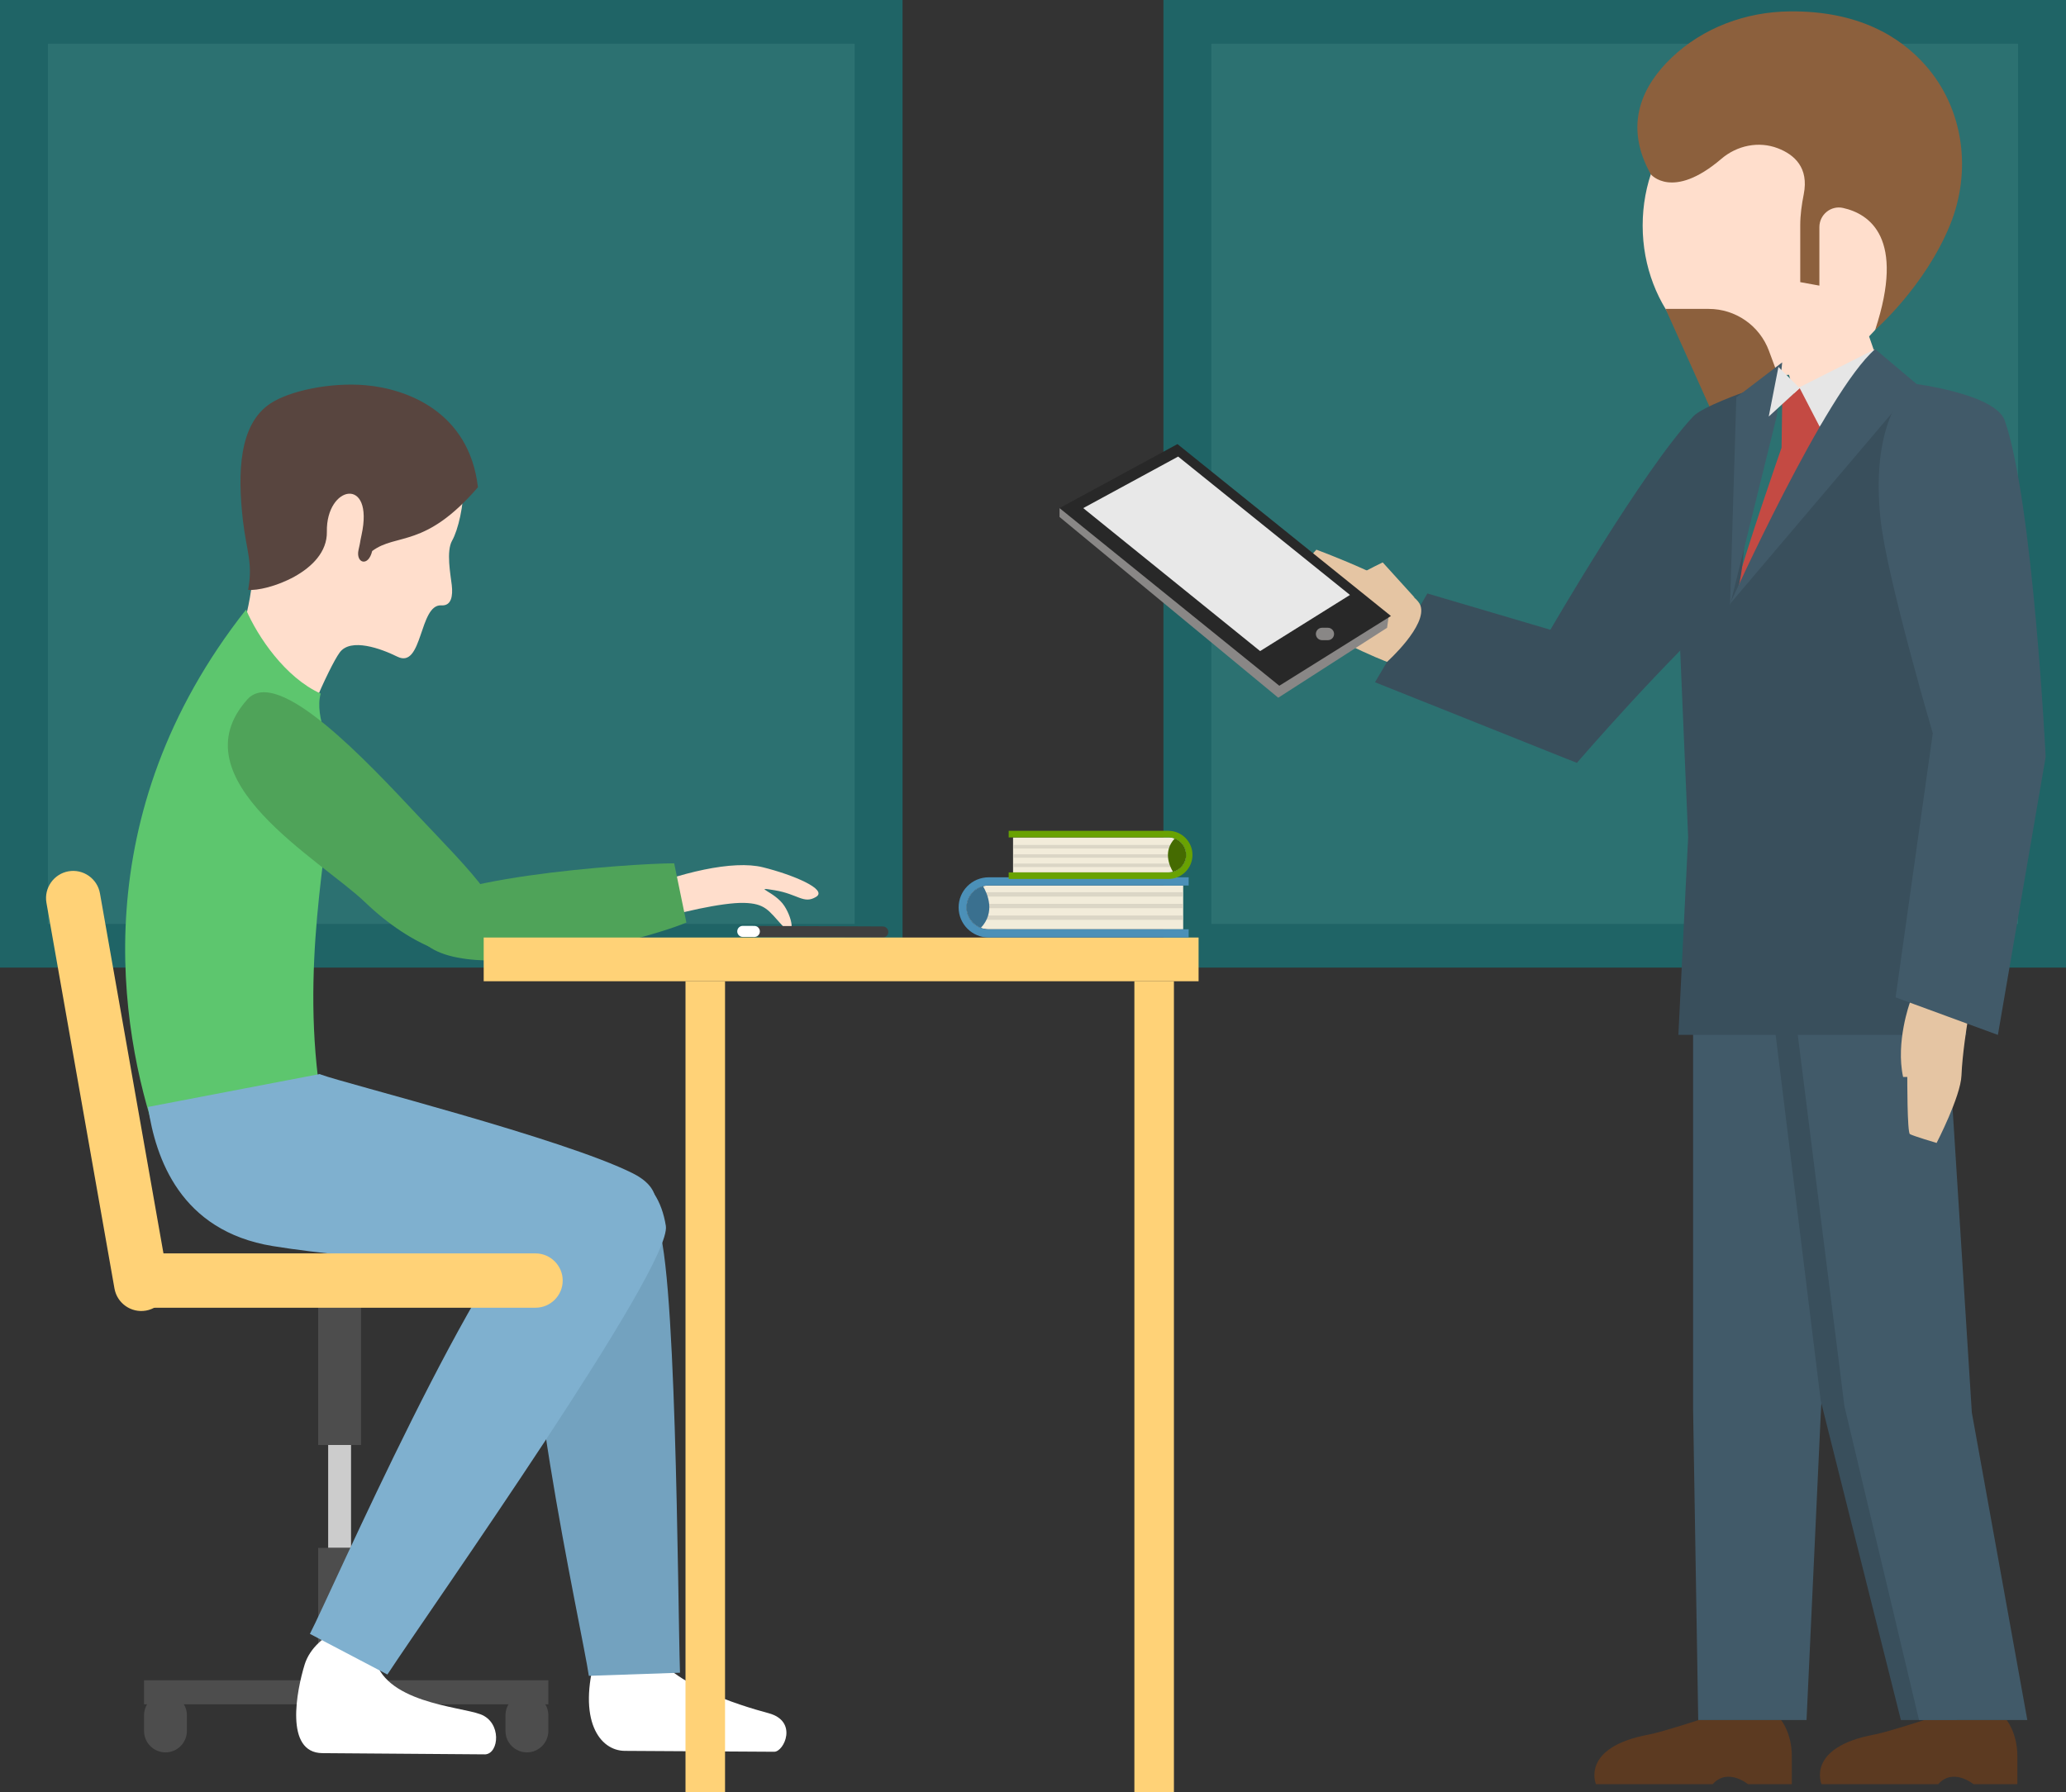 <?xml version="1.0" encoding="UTF-8"?> <!-- Generator: Adobe Illustrator 17.0.0, SVG Export Plug-In . SVG Version: 6.00 Build 0) --> <svg xmlns="http://www.w3.org/2000/svg" xmlns:xlink="http://www.w3.org/1999/xlink" version="1.1" id="Слой_1" x="0px" y="0px" width="500px" height="433.806px" viewBox="0 0 500 433.806" xml:space="preserve"><rect x="0" y="0" width="500" height="433.806" fill="#333333" stroke="none"/> <g> <g opacity="0.4"> <g> <rect x="0" y="0" fill-rule="evenodd" clip-rule="evenodd" fill="#00ACB2" width="218.43" height="234.235"></rect> <rect x="11.603" y="10.578" fill-rule="evenodd" clip-rule="evenodd" fill="#21CCCC" width="195.225" height="213.08"></rect> </g> </g> <g opacity="0.4"> <rect x="281.569" y="0" fill-rule="evenodd" clip-rule="evenodd" fill="#00ACB2" width="218.431" height="234.235"></rect> <rect x="293.171" y="10.578" fill-rule="evenodd" clip-rule="evenodd" fill="#21CCCC" width="195.225" height="213.08"></rect> </g> <g> <ellipse fill="#FFDECC" cx="430.311" cy="54.602" rx="32.765" ry="36.256"></ellipse> <polygon fill="#FFDECC" points="435.682,100.527 430.311,81.19 447.768,68.299 455.623,90.858 "></polygon> <path fill="#8C603D" d="M399.516,42.194c0,0,5.24,6.374,17.071-3.741c3.792-3.242,9.021-4.35,13.678-2.559 c4.025,1.548,7.534,4.708,6.266,11.13c-0.492,2.49-0.848,5.005-0.848,7.544v13.731l4.633,0.844V54.975 c0-3.008,2.772-5.289,5.709-4.638c6.446,1.429,15.139,7.248,7.799,29.503c0,0,12.023-10.478,18.098-25.357 c5.309-13.005,3.381-28.075-5.893-38.624c-6.152-6.998-16.295-13.26-32.874-13.102c-10.623,0.101-20.994,3.917-28.666,11.266 C397.733,20.494,392.685,30.011,399.516,42.194z"></path> <path fill="#8C603D" d="M430.311,90.858l-2.208-5.949c-2.26-6.089-8.069-10.129-14.563-10.129h-10.452l13.612,30.279 L430.311,90.858z"></path> <path fill-rule="evenodd" clip-rule="evenodd" fill="#5C3A21" d="M485.621,416.372c0,0,2.606,3.126,2.606,8.726v6.812h-10.61 c0,0-4.919-4.069-8.542,0H440.83c0,0-3.841-8.921,12.812-12.023c3.082-0.572,12.057-3.515,12.057-3.515H485.621z"></path> <path fill-rule="evenodd" clip-rule="evenodd" fill="#5C3A21" d="M431.038,416.372c0,0,2.605,3.126,2.605,8.726v6.812h-10.61 c0,0-4.919-4.069-8.541,0h-28.245c0,0-3.841-8.921,12.812-12.023c3.082-0.572,12.057-3.515,12.057-3.515H431.038z"></path> <polygon fill-rule="evenodd" clip-rule="evenodd" fill="#415A69" points="437.206,416.372 410.994,416.372 409.753,341.172 409.753,242.426 446.372,242.426 440.642,342.49 "></polygon> <polygon fill-rule="evenodd" clip-rule="evenodd" fill="#394F5C" points="473.553,416.372 460.039,416.372 440.642,339.086 429.171,245.984 465.795,245.984 462.97,340.666 "></polygon> <path fill-rule="evenodd" clip-rule="evenodd" fill="#C44A43" d="M444.508,97.568l-8.956-3.608l-4.239,3.801l-0.151,10.608 c0,0-8.026,22.92-12.028,37.156L444.508,97.568z"></path> <polygon fill-rule="evenodd" clip-rule="evenodd" fill="#E6E6E6" points="453.824,84.516 435.198,93.9 435.552,93.96 440.397,103.324 "></polygon> <polygon fill-rule="evenodd" clip-rule="evenodd" fill="#415A69" points="490.638,416.372 464.424,416.372 446.372,340.383 434.516,245.984 471.14,245.984 477.212,341.963 "></polygon> <path fill-rule="evenodd" clip-rule="evenodd" fill="#394F5C" d="M461.869,91.972c0,0-34.777,35.348-42.634,53.274l0.141-0.569 l11.787-52.705V90.32c0,0-15.346,6.609-19.314,13.005c-3.97,6.396-6.445,25.443-6.445,25.443l3.151,73.919l-2.365,47.84h17.609 h4.264h47.821L461.869,91.972z"></path> <path fill-rule="evenodd" clip-rule="evenodd" fill="#415A69" d="M462.982,92.849c0,0,19.94,2.437,22.205,8.97 c6.821,19.663,9.893,81.386,9.893,81.386l-11.562,67.323l-24.757-9.085l9-63.942c0,0-11.176-37.87-12.654-51.885 C452.405,100.03,462.982,92.849,462.982,92.849z"></path> <path fill-rule="evenodd" clip-rule="evenodd" fill="#394F5C" d="M422.156,94.906c0,0,2.171,46.052-3.022,50.619 c-15.628,13.745-37.512,39.15-37.512,39.15l-48.85-19.521l12.678-21.488l29.765,8.787c0,0,22.291-38.512,34.539-51.62 C411.977,98.453,422.156,94.906,422.156,94.906z"></path> <path fill-rule="evenodd" clip-rule="evenodd" fill="#394F5C" d="M429.055,227.12c0,0,9.26-3.791,31.52,0l-2.283,16.961 l-24.003-2.342L429.055,227.12z"></path> <path fill-rule="evenodd" clip-rule="evenodd" fill="#415A69" d="M453.824,84.516c-11.991,10.308-35.133,61.66-35.133,61.66 l45.157-53.209L453.824,84.516z"></path> <polygon fill-rule="evenodd" clip-rule="evenodd" fill="#415A69" points="418.691,146.541 430.043,100.547 431.313,87.725 420.215,96.184 "></polygon> <path fill-rule="evenodd" clip-rule="evenodd" fill="#E5C5A3" d="M462.218,242.71c0,0-3.483,9.543-1.642,17.995h1.017 c0,0-0.04,13.394,0.625,13.824c0.665,0.43,6.467,2.149,6.467,2.149s5.829-11.275,6.017-16.331 c0.188-5.056,1.398-12.542,1.398-12.542L462.218,242.71z"></path> <polygon fill-rule="evenodd" clip-rule="evenodd" fill="#E6E6E6" points="430.402,88.829 435.552,93.96 435.552,93.96 428.062,100.833 "></polygon> <path fill-rule="evenodd" clip-rule="evenodd" fill="#E5C5A3" d="M335.679,160.225c0,0-18.013-6.859-24.109-14.7 c-2.114-2.719,7.019-12.46,7.019-12.46s23.397,8.615,25.165,13.475C345.522,151.402,335.679,160.225,335.679,160.225z"></path> <path fill-rule="evenodd" clip-rule="evenodd" fill="#E5C5A3" d="M342.332,144.63l-7.697-8.485c0,0-11.819,5.588-10.529,7.163 c1.289,1.576,9.064-1.147,9.064-1.147L342.332,144.63z"></path> <g> <polygon fill-rule="evenodd" clip-rule="evenodd" fill="#898786" points="256.422,123 256.422,125.145 309.353,168.901 335.693,151.969 336.151,148.737 "></polygon> <polygon fill-rule="evenodd" clip-rule="evenodd" fill="#282828" points="309.61,166.002 256.422,123 284.963,107.502 336.625,149.119 "></polygon> <polygon fill-rule="evenodd" clip-rule="evenodd" fill="#E8E8E8" points="304.966,157.612 262.156,123 285.128,110.525 326.71,144.023 "></polygon> <path fill-rule="evenodd" clip-rule="evenodd" fill="#898786" d="M322.864,153.468c0,0.831-0.674,1.505-1.505,1.505h-1.398 c-0.831,0-1.505-0.674-1.505-1.505l0,0c0-0.831,0.674-1.505,1.505-1.505h1.398C322.19,151.963,322.864,152.637,322.864,153.468 L322.864,153.468z"></path> </g> </g> <g> <polygon fill="#00858F" points="135.523,354.65 135.291,354.669 135.175,354.546 135.422,354.582 135.751,354.63 "></polygon> <path fill-rule="evenodd" clip-rule="evenodd" fill="#FFDECC" d="M112.205,116.945c0.082,5.395-1.331,11.351-2.79,13.933 c-1.461,2.583-0.379,8.168-0.08,10.768c0.297,2.601-0.077,5.059-2.512,4.899c-5.433-0.356-4.481,15.477-10.649,12.422 c-3.958-1.96-11.29-4.63-13.95-1.031c-2.66,3.599-10.318,21.236-9.783,23.911c0,0-16.947-21.498-14.394-27.941 c2.554-6.441,4.383-19.167,2.677-24.459c-1.706-5.293-3.416-26.932,9.852-32.75C83.719,90.936,111.879,95.243,112.205,116.945z"></path> <path fill-rule="evenodd" clip-rule="evenodd" fill="#5DC66E" d="M59.545,147.568c-39.279,49.837-30.658,101.34-21.533,128.169 c9.125,26.828,42.76,16.964,38.936-14.904c-3.824-31.868,3.355-59.735,3.483-74.489c0.046-5.415-4.41-12.645-2.823-18.448 C69.037,164.032,62.375,154.132,59.545,147.568z"></path> <path fill-rule="evenodd" clip-rule="evenodd" fill="#FFFFFF" d="M144.188,400.764c-4.529,15.72,0.969,23.043,7.026,23.079 l36.156,0.216c2.378,0.015,5.848-7.405-1.367-9.337c-7.215-1.931-24.913-7.419-28.371-16.184 C154.178,389.771,142.348,390.629,144.188,400.764z"></path> <path fill-rule="evenodd" clip-rule="evenodd" fill="#73A2BF" d="M142.508,405.677c-1.49-10.585-19.417-89.942-12.328-108.035 s19.946-11.485,28.456-2.13c5.082,5.851,5.352,91.236,5.931,109.412L142.508,405.677z"></path> <path fill-rule="evenodd" clip-rule="evenodd" fill="#7FB0CF" d="M35.815,267.966c1.831,12.37,7.788,30.017,30.2,33.68 c22.41,3.664,61.488,5.287,69.847,6.325c8.357,1.038,34.034-15.509,17.301-23.928c-16.736-8.42-69.871-21.808-75.352-23.868 c-5.482-2.061-0.301-0.111-0.46-0.166L35.815,267.966z"></path> <path fill-rule="evenodd" clip-rule="evenodd" fill="#4FA359" d="M59.886,169.288c7.376-8.21,28.982,15.086,41.289,28.187 c12.309,13.101,25.011,25.013,18.659,31.365c-6.35,6.352-20.643,0-31.364-10.323C77.752,208.194,42.479,188.66,59.886,169.288z"></path> <path fill-rule="evenodd" clip-rule="evenodd" fill="#FFDECC" d="M152.602,216.168c11.966-4.993,24.815-8.004,32.012-6.225 c7.196,1.779,15.865,5.372,12.872,7.178c-2.991,1.805-4.335-0.68-10.019-1.616c-5.683-0.935,0.086,0.294,2.353,3.794 c2.269,3.499,2.639,8.172-0.597,4.631c-3.236-3.542-4.035-5.227-9.171-5.361c-5.136-0.135-16.214,2.376-22.914,4.596 C150.44,225.386,147.589,217.592,152.602,216.168z"></path> <rect x="76.997" y="313.108" fill-rule="evenodd" clip-rule="evenodd" fill="#4D4D4D" width="10.383" height="36.686"></rect> <path fill-rule="evenodd" clip-rule="evenodd" fill="#FFD277" d="M24.19,216.257l16.468,93.391 c0.628,3.562-1.771,6.99-5.333,7.617l0,0c-3.562,0.628-6.991-1.772-7.619-5.333L11.239,218.54 c-0.628-3.561,1.773-6.989,5.335-7.617l0,0C20.136,210.295,23.563,212.695,24.19,216.257z"></path> <rect x="79.42" y="349.795" fill-rule="evenodd" clip-rule="evenodd" fill="#CCCCCC" width="5.538" height="24.918"></rect> <rect x="76.997" y="374.713" fill-rule="evenodd" clip-rule="evenodd" fill="#4D4D4D" width="10.383" height="36.686"></rect> <rect x="34.861" y="406.751" fill-rule="evenodd" clip-rule="evenodd" fill="#4D4D4D" width="97.848" height="5.82"></rect> <path fill-rule="evenodd" clip-rule="evenodd" fill="#4D4D4D" d="M127.52,410.04h0.004c2.851,0,5.184,2.334,5.184,5.187v3.796 c0,2.853-2.334,5.186-5.184,5.186h-0.004c-2.851,0-5.187-2.334-5.187-5.186v-3.796C122.333,412.374,124.669,410.04,127.52,410.04z "></path> <path fill-rule="evenodd" clip-rule="evenodd" fill="#4D4D4D" d="M82.187,410.04h0.004c2.851,0,5.184,2.334,5.184,5.187v3.796 c0,2.853-2.334,5.186-5.184,5.186h-0.004c-2.851,0-5.184-2.334-5.184-5.186v-3.796C77.003,412.374,79.337,410.04,82.187,410.04z"></path> <path fill-rule="evenodd" clip-rule="evenodd" fill="#4D4D4D" d="M40.045,410.04h0.004c2.851,0,5.184,2.334,5.184,5.187v3.796 c0,2.853-2.334,5.186-5.184,5.186h-0.004c-2.851,0-5.184-2.334-5.184-5.186v-3.796C34.861,412.374,37.194,410.04,40.045,410.04z"></path> <path fill-rule="evenodd" clip-rule="evenodd" fill="#58453F" d="M90.074,133.392c-0.948,3.962-4.027,2.916-3.301-0.293 c0.624-2.746,0.205-1.2,0.724-3.584c3.123-14.321-8.6-12.082-8.393-0.784c0.18,9.748-14.781,14.534-19.053,14.051 c1.208-6.469-0.412-9.414-1.26-16.778c-1.327-11.549-0.971-23.275,6.624-28.314c4.634-3.073,14.492-5.175,23.017-4.439 c10.126,0.873,25.124,6.482,27.234,24.695C102.868,132.841,95.959,128.975,90.074,133.392z"></path> <path fill-rule="evenodd" clip-rule="evenodd" fill="#FFFFFF" d="M73.732,402.935c-1.94,6.299-4.929,21.389,4.297,21.457 l39.428,0.296c3.349-0.247,3.979-7.765-1.162-9.697c-5.138-1.932-23.722-2.823-25.698-14.128 C88.619,389.56,76.145,395.098,73.732,402.935z"></path> <path fill-rule="evenodd" clip-rule="evenodd" fill="#7FB0CF" d="M75,395.518c5.126-9.823,41.284-93.123,58.039-105.329 c16.754-12.206,26.179-5.425,28.103,6.553c1.582,9.85-56.944,92.693-67.388,108.617L75,395.518z"></path> <path fill-rule="evenodd" clip-rule="evenodd" fill="#4FA359" d="M100.11,221.989c0.082-9.376,52.926-13.004,63.049-13 l2.955,14.339C154.18,228.333,99.938,241.966,100.11,221.989z"></path> <path fill-rule="evenodd" clip-rule="evenodd" fill="#FFD277" d="M34.775,303.417h94.832c3.615,0,6.574,2.959,6.574,6.575l0,0 c0,3.617-2.959,6.576-6.574,6.576H34.775c-3.617,0-6.576-2.959-6.576-6.576l0,0C28.199,306.377,31.158,303.417,34.775,303.417z"></path> <g> <path fill-rule="evenodd" clip-rule="evenodd" fill="#3F3F3F" d="M184.056,224.148c-0.74-0.003-1.342,0.594-1.345,1.334l0,0 c-0.003,0.74,0.594,1.342,1.334,1.345l29.59,0.124c0.74,0.003,1.342-0.594,1.345-1.334l0,0c0.003-0.74-0.594-1.342-1.334-1.345 L184.056,224.148z"></path> <path fill-rule="evenodd" clip-rule="evenodd" fill="#FFFFFF" d="M179.769,224.13c-0.74-0.003-1.342,0.594-1.345,1.334l0,0 c-0.003,0.74,0.594,1.342,1.334,1.345l2.797,0.012c0.74,0.003,1.342-0.594,1.345-1.334l0,0c0.003-0.74-0.594-1.342-1.334-1.345 L179.769,224.13z"></path> </g> <rect x="117.061" y="226.952" fill-rule="evenodd" clip-rule="evenodd" fill="#FFD277" width="173.014" height="10.583"></rect> <g> <rect x="165.9" y="237.535" fill-rule="evenodd" clip-rule="evenodd" fill="#FFD277" width="9.57" height="196.271"></rect> <rect x="274.534" y="237.535" fill-rule="evenodd" clip-rule="evenodd" fill="#FFD277" width="9.571" height="196.271"></rect> </g> <g> <path fill="#F2ECDA" d="M286.35,224.963V214.36h-47.128c-2.927,0-5.303,2.374-5.303,5.301c0,2.928,2.376,5.302,5.303,5.302 H286.35z"></path> <path fill="#4B90B8" d="M239.222,214.36h48.453v-1.988h-48.389c-4.027,0-7.289,3.264-7.289,7.289 c0,4.027,3.263,7.291,7.289,7.291h48.389v-1.989h-48.453c-2.927,0-5.303-2.374-5.303-5.302 C233.92,216.734,236.295,214.36,239.222,214.36z"></path> <rect x="236.571" y="215.986" fill="#DBD6C6" width="49.617" height="1.055"></rect> <rect x="236.571" y="218.801" fill="#DBD6C6" width="49.617" height="1.057"></rect> <rect x="236.571" y="221.615" fill="#DBD6C6" width="49.617" height="1.056"></rect> <path fill="#3A708F" d="M237.372,224.625c3.613-3.844,1.585-8.327,0.531-10.094c-2.288,0.588-3.983,2.659-3.983,5.13 C233.92,221.937,235.358,223.873,237.372,224.625z"></path> </g> <g> <path fill="#F2ECDA" d="M245.175,202.716v8.47h37.647c2.338,0,4.236-1.896,4.236-4.235c0-2.339-1.898-4.235-4.236-4.235H245.175z "></path> <path fill="#69A202" d="M282.822,211.186h-38.706v1.589h38.656c3.215,0,5.822-2.607,5.822-5.824c0-3.215-2.606-5.824-5.822-5.824 h-38.656v1.589h38.706c2.338,0,4.236,1.896,4.236,4.235C287.058,209.29,285.16,211.186,282.822,211.186z"></path> <rect x="245.304" y="209.045" fill="#DBD6C6" width="39.635" height="0.843"></rect> <rect x="245.304" y="206.795" fill="#DBD6C6" width="39.635" height="0.844"></rect> <rect x="245.304" y="204.547" fill="#DBD6C6" width="39.635" height="0.844"></rect> <path fill="#456B01" d="M284.301,202.986c-2.888,3.07-1.267,6.652-0.425,8.063c1.829-0.47,3.182-2.124,3.182-4.098 C287.058,205.134,285.909,203.587,284.301,202.986z"></path> </g> </g> </g> </svg> 